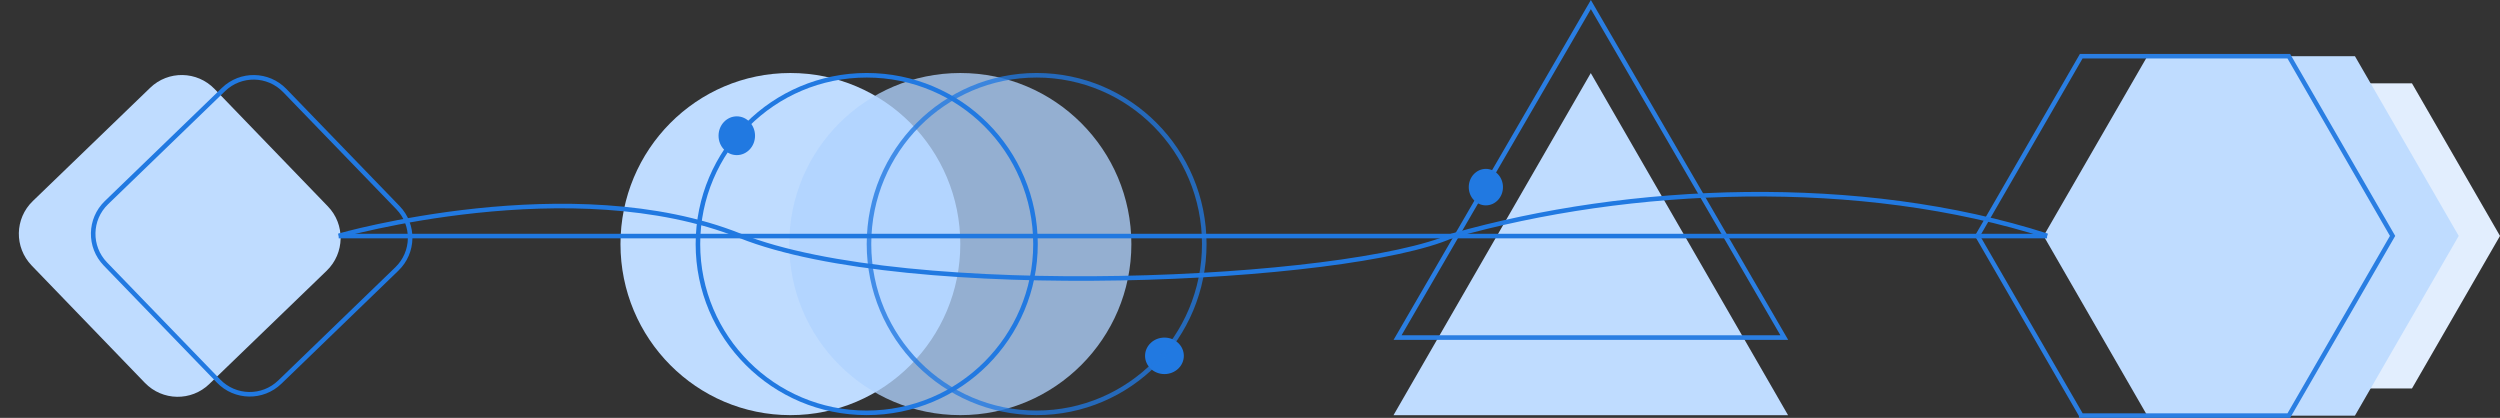 <svg xmlns="http://www.w3.org/2000/svg" xmlns:xlink="http://www.w3.org/1999/xlink" id="Layer_1" x="0px" y="0px" viewBox="127 206.1 1096.1 183.2" style="enable-background:new 127 206.1 1096.1 183.2;" xml:space="preserve"><rect x="127" y="206.1" width="1096.1" height="183.2" fill="#333333" stroke="none"/><style type="text/css">	.st0{fill:#BFDCFF;}	.st1{fill:none;}	.st2{fill:none;stroke:#2179E1;stroke-width:2;}	.st3{fill:#2179E1;}	.st4{opacity:0.77;fill:#B1D4FF;enable-background:new    ;}	.st5{opacity:0.77;}	.st6{fill:#2A7EE2;}	.st7{fill:#E2EEFE;}	.st8{fill:none;stroke:#2A7EE2;stroke-width:2;stroke-miterlimit:10;}	.st9{fill:none;stroke:#2078E0;stroke-width:2;}</style><g id="Group_3067" transform="translate(-131 -3344)">	<g id="Group_3058" transform="translate(131 3368.633)">		<path id="Rectangle_519" class="st0" d="M141.4,269.6l51.4-49.6c7.9-7.7,20.6-7.5,28.3,0.5l49.6,51.4c7.7,7.9,7.5,20.6-0.5,28.3   l-51.4,49.6c-7.9,7.7-20.6,7.5-28.3-0.5l-49.6-51.4C133.2,289.9,133.4,277.3,141.4,269.6z"></path>		<g id="Rectangle_507" transform="matrix(0.719, -0.695, 0.695, 0.719, 31.528, 77.4)">			<path class="st1" d="M-31.9,236.5h71.4c11,0,20,9,20,20v71.4c0,11-9,20-20,20h-71.4c-11,0-20-9-20-20l0-71.4    C-51.9,245.4-43,236.5-31.9,236.5z"></path>			<path class="st2" d="M-31.9,237.5h71.4c10.5,0,19,8.5,19,19v71.4c0,10.5-8.5,19-19,19h-71.4c-10.5,0-19-8.5-19-19l0-71.4    C-50.9,246-42.4,237.5-31.9,237.5z"></path>		</g>	</g>	<g id="Group_3057" transform="translate(402.64 3376.21)">		<ellipse id="Ellipse_209" class="st0" cx="201.9" cy="280.9" rx="74.5" ry="75"></ellipse>		<ellipse id="Ellipse_213" class="st3" cx="178.4" cy="233.4" rx="8" ry="8.5"></ellipse>		<ellipse id="Ellipse_214" class="st3" cx="365.9" cy="329.9" rx="8.5" ry="8"></ellipse>		<circle id="Ellipse_210" class="st4" cx="276.4" cy="280.9" r="75"></circle>		<g id="Ellipse_211" transform="translate(33.36 -0.21)">			<circle class="st1" cx="202" cy="281.1" r="75"></circle>			<circle class="st2" cx="202" cy="281.1" r="74"></circle>		</g>		<g id="Ellipse_212" transform="translate(108.36 -0.21)" class="st5">			<ellipse class="st1" cx="201.5" cy="281.1" rx="74.5" ry="75"></ellipse>			<ellipse class="st2" cx="201.5" cy="281.1" rx="73.5" ry="74"></ellipse>		</g>	</g>	<g id="Group_3059" transform="translate(742.063 3343.644)">		<path id="Polygon_2" class="st0" d="M213.4,238.5l86.5,150h-173L213.4,238.5z"></path>		<g id="Polygon_3" transform="translate(-0.063 0.356)">			<path class="st1" d="M213.5,206.1l86.5,149H127L213.5,206.1z"></path>			<path class="st6" d="M213.5,210.1l-83,143h166.1L213.5,210.1 M213.5,206.1l86.5,149H127L213.5,206.1z"></path>		</g>		<ellipse id="Ellipse_215" class="st3" cx="167.4" cy="288.5" rx="7.5" ry="8"></ellipse>	</g>	<g id="Group_3060" transform="translate(998 3368.633)">		<path id="Path_7218" class="st7" d="M240.2,351.8l-38.6-66.9l38.6-66.9h77.3l38.6,66.9l-38.6,66.9H240.2z"></path>		<path id="Path_7216" class="st0" d="M201.4,363.6L156,284.9l45.5-78.8h91l45.5,78.8l-45.5,78.8H201.4z"></path>		<path id="Path_7217" class="st8" d="M172.5,363.6L127,284.9l45.5-78.8h91l45.5,78.8l-45.5,78.8H172.5z"></path>	</g>	<line id="Line_114" class="st9" x1="406.5" y1="3653.6" x2="1155.5" y2="3653.6"></line>	<path id="Path_7219" class="st2" d="M406.5,3653.5c0,0,102.4-29.4,176,0s266.7,20.1,312.1,0c78-22.2,178.8-26.4,261,0"></path></g></svg>